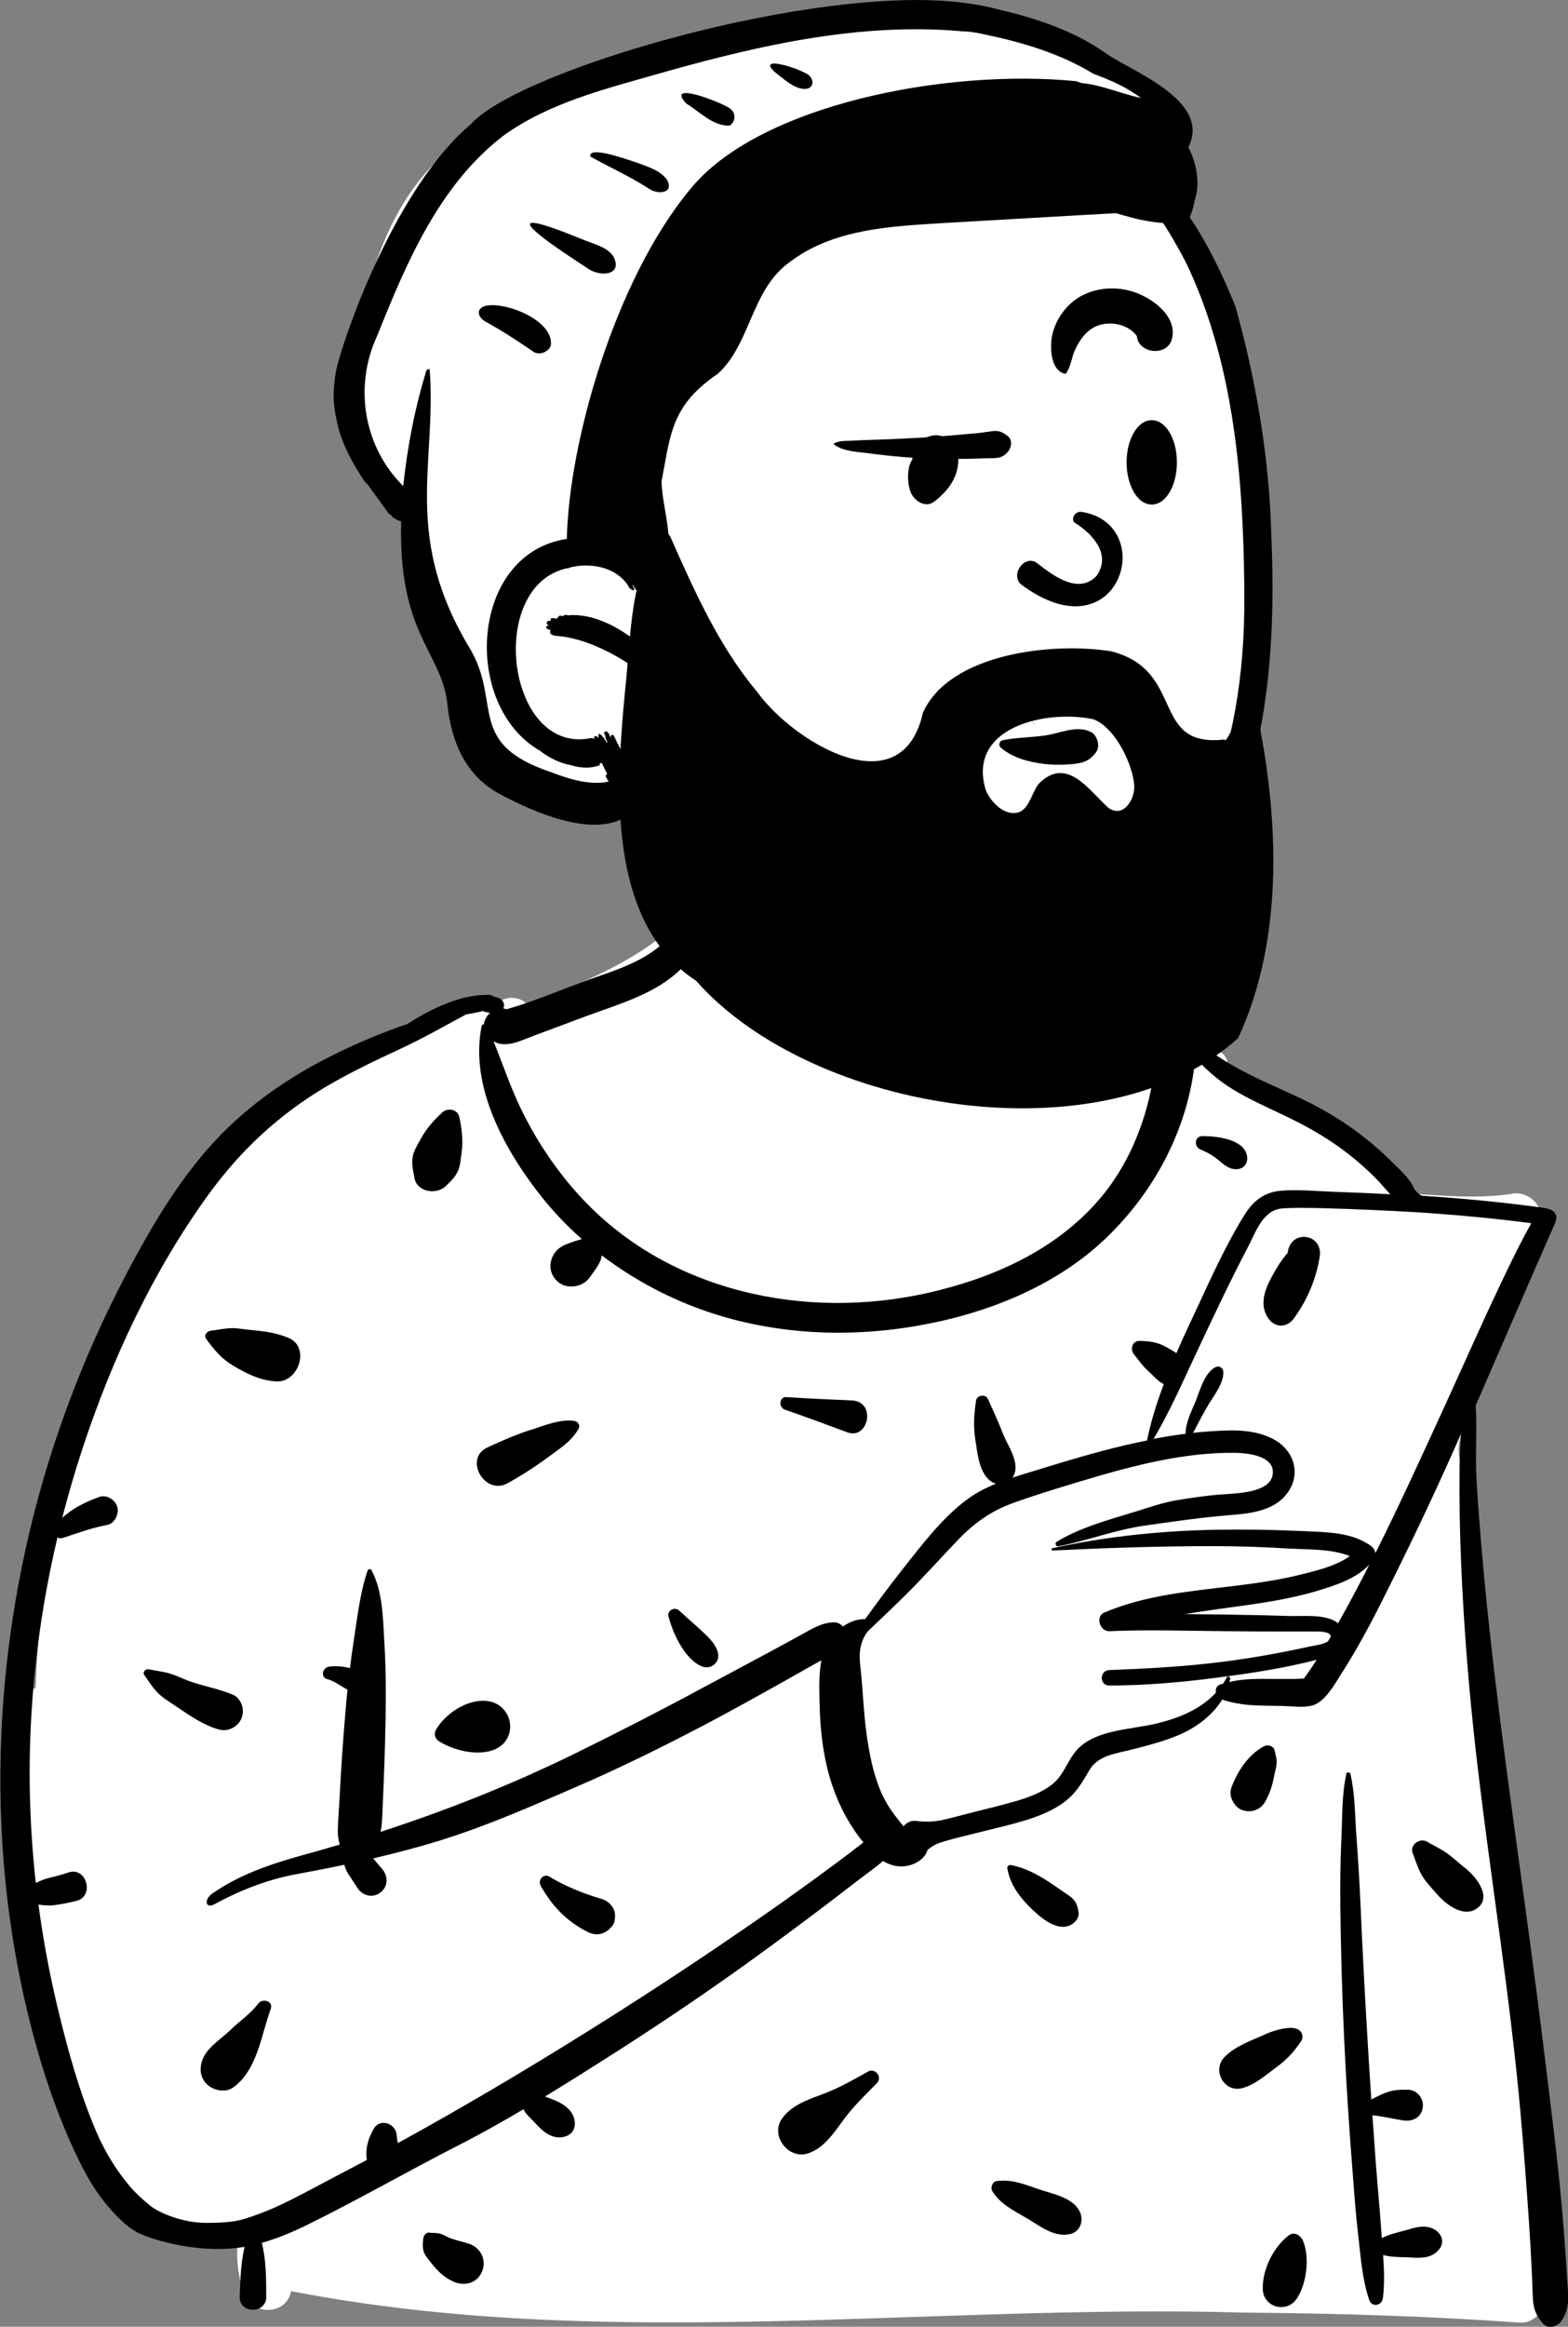 <?xml version="1.0" encoding="UTF-8"?> <svg xmlns="http://www.w3.org/2000/svg" id="Layer_2" data-name="Layer 2" viewBox="0 0 157.76 233.9"><rect x="0" y="0" width="157.76" height="233.9" fill="#808080" stroke="none"/><defs><style> .cls-1 { fill: #fff; } .cls-1, .cls-2 { fill-rule: evenodd; stroke-width: 0px; } </style></defs><g id="Layer_1-2" data-name="Layer 1"><g id="Introduction"><g id="variations"><g id="images"><g id="a-person_bust" data-name="a-person/bust"><g id="body_Device" data-name="body/Device"><path id="_-Background" data-name="🎨-Background" class="cls-1" d="M146.98,147.1c-.66-1.82.31-3.64.84-5.41,1.91-6.12,4-12.23,6.95-17.94,1.12-1.91-.72-4.25-2.85-3.71-3.65.51-7.41.1-11.06-.12-1.34-3.46-4.9-4.89-7.71-6.88-3.19-1.99-6.28-4.27-9.6-6.02-.18-1.65-2.18-2.06-3.4-.88-3.35-2.09-7.38-1.7-10.97-3.07-2.73-4.42-2.94-9.06-3.66-13.32-.32-1.86.02-3.65-1.25-5.31-4.26-6-21.1-8.6-27.31-5.04-3.34-2.09-3.42,1.69-3.95,4.02-.59,1.17-.91,2.49-.81,3.88-3.59,7.5-11.8,10.89-19.16,13.64-.92-.89-2.24-.78-3.12-.04-6.38,1.39-12.56,3.82-17.91,7.63-6.07,1.78-10.34,6.71-13.43,12.01-.34.56-.42,1.13-.32,1.65-9.5,13.94-14.04,30.62-14.68,47.48-6.11,3.67,2.91,36.64,5,43.48,0,0,0,0,0,0,1.36,2.41,2.91,9.29,6.32,8.76,2.34,2.64,6.06,2.12,9.24,2.33-.52,1.98-.26,4.25.35,6.21.73,2.33,4.3,2.41,4.8-.13,31.59,6.14,64.01,1.24,95.96,2.16,9.24.07,18.47.35,27.69,1.01,1.3.09,2.61-1.23,2.52-2.53-1.98-21.09-3.84-48.83-6.06-69.71-.53-4.76-.94-9.58-2.42-14.16Z"></path><path id="_-Ink" data-name="🖍-Ink" class="cls-2" d="M73.52,80.71c.09-.25.46-.21.47.06.15,5.93-1.33,13.17-6.07,17.18-2.43,2.06-5.65,3-8.61,4.08l-.33.12-5.22,1.95c-1.39.52-2.88,1.31-4.1.58.99,2.46,1.82,4.98,3.03,7.35,1.5,2.95,3.32,5.64,5.54,8.09,8.8,9.71,22.72,12.68,35.22,9.83,6.43-1.47,12.7-4.24,17.09-9.31,3.34-3.85,5.25-9.02,5.7-14.12-.13.02-.27.02-.41-.01-1.58-.34-3.18-1.19-4.57-2.02l-.13-.08c-1.34-.81-2.73-1.73-3.69-2.98-.64-.83-1.29-2.6-1.96-5.3-.27-1.52-.53-4.56-.48-6.1,0-.15.65-.23.72-.08.6,1.31.79,4.18,1.25,5.55l.09.27c.49,1.42.91,3.15,1.93,4.3,1.91,2.16,4.8,3.07,7.37,4.16.18-2.44,4.08-2.38,4.03.16,0,.14,0,.28-.01.41.31.17.6.36.88.55l.27.18c1.02.69,2.05,1.35,3.13,1.94,2.1,1.14,4.33,2.04,6.48,3.08,2.18,1.05,4.22,2.29,6.12,3.79.89.7,1.75,1.45,2.56,2.24l.22.22c.77.77,1.78,1.63,2.22,2.65.1.22.58.74.85.76,4.09.27,8.18.65,12.25,1.22,1.05.15,1.47.69,1.08,1.57-1.34,3.02-6.57,15.07-7.97,18.3.16,2.38-.06,5.17.09,7.55.21,3.47.5,6.94.83,10.39,1.2,12.37,3.03,24.68,4.68,37,.83,6.16,1.58,12.34,2.32,18.51.38,3.12.69,6.24.94,9.38.1,1.31.19,2.61.28,3.92l.07,1.16c.1,1.46.32,2.85-.58,4.11-.41.57-1.34.89-1.88.24-.68-.81-.93-1.42-.99-2.48-.05-.82-.06-1.64-.1-2.45-.08-1.77-.18-3.54-.3-5.31-.24-3.54-.51-7.07-.82-10.6-1.09-12.38-3.17-24.66-4.56-37-.7-6.22-1.19-12.46-1.45-18.72-.13-3.13-.18-6.25-.15-9.38.01-1.17.07-2.33.15-3.49-2.07,4.71-4.25,9.37-6.53,13.97l-.54,1.09c-1.44,2.91-2.93,5.83-4.66,8.57l-.3.47c-.7,1.11-1.66,2.87-2.94,3.22-.89.24-1.98.07-2.9.05-.91-.02-1.82-.02-2.73-.06-1.02-.04-1.99-.17-2.97-.44-.16-.04-.32-.09-.46-.15-.99,1.62-2.68,2.86-4.4,3.58-1.38.58-2.82.97-4.27,1.34l-.51.13c-1.55.39-3.33.57-4.2,2.07l-.2.35c-.65,1.11-1.28,2.08-2.35,2.87-1.16.85-2.53,1.39-3.9,1.81-1.4.43-2.84.76-4.26,1.11l-.39.1c-.94.24-1.89.45-2.82.71-.4.11-.8.22-1.19.36-.46.16-.79.4-1.15.67-.32,1.13-1.71,1.75-2.85,1.67-.6-.04-1.14-.24-1.63-.54-.85.73-1.79,1.38-2.66,2.05-1.22.94-2.44,1.88-3.67,2.81-2.54,1.91-5.09,3.8-7.67,5.65-4.58,3.28-9.26,6.41-14.02,9.43-1.98,1.26-3.98,2.51-6,3.74l.22.08.43.16c1.01.38,2.13.99,2.33,2.16.16.93-.37,1.58-1.29,1.69-1.1.14-1.95-.64-2.63-1.38-.3-.33-.64-.63-.93-.97-.12-.14-.21-.3-.29-.46-1.99,1.17-4,2.31-6.05,3.37l-.51.26c-5.07,2.59-10,5.43-15.12,7.95-1.33.66-2.96,1.37-4.65,1.85.45,1.74.44,3.66.45,5.43.01,1.73-2.73,1.72-2.67,0l.03-.83c.05-1.39.13-2.84.46-4.2-4.99.83-9.98-.97-10.91-1.51-1.03-.6-1.96-1.55-2.73-2.44-1.66-1.9-2.81-4.17-3.83-6.45-2.19-4.89-3.73-10.13-4.87-15.36-4.17-19.29-2.38-39.93,4.4-58.42,1.69-4.62,3.69-9.14,5.98-13.49l.28-.54c2.29-4.31,4.83-8.6,8.06-12.26,3.36-3.82,7.51-6.79,12.03-9.09,2.2-1.12,4.47-2.1,6.79-2.96.37-.14.75-.26,1.12-.38,2.42-1.54,5.35-3.01,8.28-2.96.2,0,.36.08.48.19.14.02.28.05.42.1.31.09.64.43.6.79l-.02.12c0,.06-.02.11-.04.17.1.02.21.04.31.08,2.81-.79,5.57-2,8.3-2.98l.62-.22c2.29-.8,4.65-1.59,6.53-3.18,1.87-1.58,3.28-3.63,4.3-5.85,1.25-2.73,1.81-5.69,2.84-8.49ZM129.69,224.7c.56-.41,1.21.07,1.42.58.68,1.68.35,4.29-.62,5.77-1,1.54-3.38.93-3.44-.93-.06-1.94,1.07-4.25,2.64-5.42ZM135.43,178.34c.05-.22.39-.22.44,0,.46,1.97.45,4.09.59,6.11l.02.22c.16,2.23.3,4.46.4,6.69.19,4.39.42,8.78.68,13.17.13,2.18.26,4.35.41,6.53.46-.25.93-.48,1.41-.67.73-.29,1.44-.33,2.22-.32.95,0,1.67.85,1.55,1.78-.14,1.02-1.03,1.45-1.96,1.31-1.03-.16-2.07-.41-3.11-.52.12,1.68.24,3.36.36,5.04.17,2.22.39,4.45.54,6.67.01.21.03.42.05.64.62-.32,1.28-.49,2.03-.69l.19-.05c1.08-.31,2.24-.74,3.25-.01.67.49.81,1.3.25,1.94-.85.98-2.1.79-3.27.74l-.63-.02c-.59-.02-1.14-.06-1.69-.21.1,1.45.15,2.9-.02,4.33-.1.77-1.11.97-1.38.19-.7-2.06-.85-4.28-1.1-6.43-.24-2.01-.39-4.04-.54-6.06l-.05-.61c-.35-4.45-.64-8.9-.84-13.36-.21-4.46-.33-8.92-.38-13.38-.02-2.03.01-4.06.09-6.09l.03-.61c.09-2.08.03-4.29.49-6.34ZM42.59,225.03c.03-.28.26-.64.59-.59.31.04.63.02.94.07.41.07.74.31,1.12.46.62.25,1.29.37,1.92.58,1.19.38,1.83,1.63,1.34,2.8-.52,1.23-1.82,1.51-2.94.99-.88-.41-1.54-1.05-2.14-1.81l-.17-.21c-.26-.32-.55-.68-.65-1.07-.1-.38-.05-.82-.02-1.21ZM100.27,219.26c1.48-.21,2.74.3,4.11.77l.11.04c1.39.48,3.42.81,4.14,2.24.43.86.1,2-.92,2.26-1.6.4-3.04-.77-4.37-1.56l-.07-.04c-1.28-.75-2.6-1.38-3.42-2.68-.22-.35-.03-.97.42-1.03ZM48.65,101.63c-.59.13-1.18.25-1.78.36-2.25,1.21-4.44,2.46-6.76,3.53-2.47,1.14-4.92,2.32-7.27,3.7-4.73,2.79-8.63,6.41-11.86,10.86-5.57,7.68-9.71,16.53-12.67,25.51-.76,2.31-1.44,4.64-2.05,7,1.07-.99,2.33-1.59,3.74-2.11.6-.22,1.35.15,1.65.67.14.23.21.46.2.74-.03.6-.42,1.29-1.07,1.41-1.51.28-2.98.82-4.44,1.3-.22.07-.41.05-.56-.04-1.45,6.13-2.35,12.39-2.67,18.69-.27,5.33-.1,10.7.49,16.03.45-.2.9-.4,1.39-.51.65-.15,1.28-.33,1.91-.54,1.82-.6,2.64,2.4.79,2.86-.69.17-1.39.31-2.09.41-.61.09-1.16.05-1.73-.04.44,3.32,1.05,6.62,1.81,9.87l.17.71c1,4.15,2.16,8.34,3.84,12.26.83,1.92,1.92,3.75,3.27,5.36.66.79,1.4,1.47,2.2,2.11.67.53,2.94,1.69,5.63,1.69s3.42-.25,4.77-.72c2.68-.92,5.23-2.4,7.75-3.71l.26-.14c1.11-.58,2.22-1.16,3.33-1.75-.14-1.13.1-2.07.69-3.12.63-1.13,2.21-.57,2.32.59v.04c.02.26.07.52.12.79,7.39-4.05,14.63-8.39,21.75-12.9,4.59-2.91,9.12-5.91,13.6-8.99,2.24-1.54,4.45-3.11,6.65-4.71,1.15-.84,2.29-1.68,3.43-2.54.47-.36.94-.73,1.41-1.08-.12-.14-.23-.29-.34-.43-1.78-2.32-2.93-5.1-3.5-7.96-.35-1.73-.51-3.52-.56-5.27l-.02-.76c-.04-1.29-.04-2.64.19-3.89-.32.18-.65.35-.98.54-1.18.67-2.36,1.34-3.55,2-2.37,1.33-4.75,2.64-7.15,3.91-4.3,2.25-8.64,4.4-13.1,6.32l-2.17.94c-3.77,1.62-7.56,3.21-11.48,4.42-2.21.68-4.43,1.26-6.67,1.78l.91,1.06c.61.72.62,1.75-.16,2.36-.77.6-1.81.35-2.32-.44l-.94-1.44c-.2-.31-.31-.6-.38-.9-1.03.22-2.07.42-3.1.62l-1.96.37c-2.8.54-5.51,1.61-8.02,2.98-.87.48-1.11-.45-.19-1.09,2.7-1.88,5.84-2.95,9.08-3.85l.16-.04c1.19-.33,2.38-.67,3.56-1.02-.13-.47-.21-.96-.19-1.5.03-1.2.14-2.41.2-3.61.13-2.52.3-5.04.51-7.55.08-.97.16-1.94.26-2.91-.64-.34-1.18-.79-1.89-1.02l-.12-.03c-.76-.2-.5-1.18.17-1.27.61-.08,1.22-.04,1.82.09.09.02.18.04.27.07.11-.9.23-1.8.37-2.69.37-2.36.63-4.84,1.4-7.11.06-.17.31-.23.4-.05,1.12,2.12,1.15,4.73,1.28,7.09l.02.28c.15,2.58.16,5.18.11,7.76-.05,2.66-.14,5.31-.26,7.97-.05,1.07-.05,2.18-.23,3.2,6.64-2.16,13.15-4.74,19.4-7.8,4.41-2.16,8.78-4.4,13.1-6.73,2.16-1.17,4.34-2.31,6.5-3.48.76-.41,1.51-.82,2.27-1.23l1.13-.62c1.06-.58,1.95-1.16,3.18-1.2.37-.01.7.16.93.42.66-.47,1.43-.76,2.24-.75,1.21-1.68,2.45-3.34,3.73-4.97l.95-1.2c1.64-2.08,3.37-4.19,5.46-5.77.93-.71,1.96-1.24,3.03-1.67-.25-.06-.5-.19-.72-.39-1.02-.95-1.16-2.71-1.37-4.03-.22-1.37-.13-2.6.08-3.96.08-.53.96-.64,1.18-.15.45,1.03.93,2.01,1.34,3.05l.12.31c.44,1.17,1.38,2.4,1.32,3.67-.02.35-.13.65-.31.9.9-.3,1.81-.56,2.7-.84,2.82-.87,5.65-1.72,8.53-2.4.77-.18,1.54-.35,2.31-.5.4-1.92.99-3.81,1.69-5.66-.66-.34-1.08-.9-1.65-1.41-.53-.47-.9-1.05-1.35-1.59-.41-.49-.18-1.38.56-1.35h.21c.77.04,1.51.12,2.21.48l.25.13c.34.18.71.38,1.04.62.43-1,.88-1.99,1.34-2.96l.59-1.26c1.53-3.29,3.06-6.71,4.98-9.77.86-1.36,1.99-2.21,3.63-2.34,1.68-.14,3.43.04,5.12.1,1.95.07,3.9.15,5.86.26-.5-.52-.96-1.11-1.46-1.61-.83-.83-1.71-1.62-2.64-2.35-1.83-1.45-3.85-2.64-5.94-3.66-2.09-1.03-4.25-1.92-6.21-3.19-1.24-.8-2.35-1.81-3.37-2.9-.64,6.89-3.96,13.29-8.96,18.09-5.19,4.99-12.36,7.74-19.37,8.9-7.15,1.19-14.62.75-21.46-1.73-3.53-1.28-6.91-3.12-9.93-5.41-.03.2-.07.4-.15.58-.11.25-.23.46-.38.68l-.26.38c-.17.24-.34.48-.52.71-.46.54-1.1.78-1.8.78-1.33,0-2.34-1.31-1.98-2.6.23-.81.71-1.3,1.46-1.62.24-.1.48-.18.72-.27l.18-.06c.25-.08.49-.16.74-.21-1.43-1.26-2.75-2.63-3.94-4.11-3.72-4.64-7.4-11.15-6.15-17.31.02-.11.12-.17.22-.19.07-.43.3-.85.62-1.13-.21-.06-.43-.1-.64-.13ZM87.32,208.25c.74-.41,1.5.56.9,1.17l-.89.9c-.83.83-1.64,1.68-2.35,2.63l-.17.23c-.96,1.31-1.98,2.82-3.56,3.31-1.9.59-3.73-1.73-2.63-3.42.96-1.48,2.81-2.04,4.41-2.65,1.51-.58,2.88-1.38,4.29-2.16ZM25.97,201.42c.43-.57,1.56-.27,1.27.53-.96,2.61-1.35,6.16-3.78,7.9-.78.56-2.01.3-2.66-.34-.73-.73-.76-1.77-.34-2.66.51-1.09,1.77-1.88,2.65-2.71l.08-.08c.95-.92,1.97-1.57,2.79-2.64ZM127.46,204.43c.77-.33,2.79-.98,3.39-.21.03.03.05.06.07.09.15.25.17.61,0,.87-.7,1.05-1.42,1.83-2.41,2.57l-.11.08c-1.08.79-2.09,1.72-3.4,2.08-1.82.5-3.09-1.78-1.81-3.11,1.03-1.07,2.6-1.63,3.97-2.23l.31-.14ZM54.39,189.53c-.3-.55.32-1.23.88-.88,1.61.98,3.48,1.72,5.28,2.25.73.21,1.39.95,1.33,1.75v.12c-.03.28-.07.56-.25.8-.63.82-1.53,1.14-2.49.65-2.14-1.08-3.6-2.6-4.76-4.69ZM101.35,187.86c-.04-.23.13-.41.37-.37,1.36.26,2.61.91,3.78,1.67.63.4,1.23.85,1.85,1.26.77.5,1.06.92,1.17,1.85.08.61-.49,1.17-1.02,1.34-1.43.46-3.06-1.05-4.02-2.03l-.04-.04c-1.01-1.03-1.84-2.25-2.08-3.67ZM142.13,186.26c-.31-.84.76-1.53,1.45-1.12.66.39,1.37.71,1.99,1.15.57.41,1.09.89,1.63,1.33l.27.21c1,.81,2.65,2.8,1.22,3.95-1.36,1.1-3.17-.3-4.08-1.33l-.06-.07c-.53-.61-1.18-1.27-1.56-1.98-.36-.67-.6-1.44-.87-2.15ZM128.69,121.53c-1.71.33-2.4,2.44-3.12,3.81-1.7,3.24-3.26,6.54-4.82,9.85-.48,1.02-.95,2.04-1.43,3.06-.03.08-.07.16-.11.24-.97,2.09-1.97,4.17-3.14,6.15,1.07-.2,2.14-.37,3.22-.51-.05-1.02.64-2.38.99-3.23l.03-.07c.43-1.1.88-2.82,1.98-3.39.37-.19.76.05.79.45.08,1.21-1.1,2.59-1.67,3.61-.35.62-.69,1.24-1.02,1.87-.12.24-.23.47-.36.67.56-.06,1.11-.11,1.67-.15l.36-.02c2.07-.14,4.27-.18,6.14.85,1.74.95,2.62,2.97,1.67,4.81-1.19,2.29-3.8,2.6-6.11,2.78-2.87.23-5.75.65-8.61,1.06-2.95.42-5.73,1.51-8.64,2.07-.27.05-.44-.3-.19-.45,2.29-1.4,5.08-2.16,7.65-2.95l.21-.06c1.39-.43,2.75-.92,4.19-1.16,1.4-.24,2.8-.43,4.21-.57h.14c1.55-.14,5.51-.1,5.34-2.4-.11-1.52-2.58-1.78-3.71-1.8-5.17-.08-10.38,1.29-15.29,2.76l-1.1.33c-2.01.61-4.03,1.23-6,1.94-2.24.8-4,2.06-5.63,3.78-1.81,1.9-3.56,3.85-5.43,5.69-1.18,1.16-2.38,2.3-3.58,3.43-.27.35-.49.74-.64,1.24-.26.84-.2,1.62-.1,2.49.24,2.18.3,4.39.6,6.56.28,2.02.68,4.11,1.51,5.98.33.74.76,1.47,1.25,2.12l.4.52c.17.22.37.47.57.7.3-.36.73-.6,1.23-.54,1.06.13,1.9.1,2.95-.15.81-.19,1.61-.41,2.42-.62,1.58-.4,3.17-.77,4.74-1.23l.27-.08c1.17-.36,2.33-.81,3.3-1.56,1.13-.87,1.47-2.14,2.31-3.23,1.78-2.33,5.63-2.28,8.24-2.92,2.22-.54,4.35-1.4,5.88-3.01l.09-.1c-.07-.29.04-.61.31-.76l.06-.03c.1-.06.22-.08.33-.08.14-.21.28-.43.4-.66.1-.19.36-.05.33.14-.02.11-.05.22-.07.33,1.49-.38,3.12-.31,4.63-.31h1.96c.34-.01.84-.03.89-.05l.05-.02c.12-.05-.05.03.03-.08.09-.12.19-.25.28-.38.32-.45.63-.92.93-1.39-3.28.84-6.68,1.36-10.02,1.79-3.59.47-7.23.79-10.85.79-1,0-.99-1.51,0-1.55,3.84-.15,7.65-.35,11.47-.84,1.97-.25,3.93-.57,5.89-.95.75-.14,1.51-.3,2.26-.46l.56-.12c.35-.08,1.35-.19,1.83-.52.1-.16.19-.33.29-.49-.05-.58-1.51-.5-1.85-.5-.97,0-1.95,0-2.92,0-1.95,0-3.89-.01-5.84-.03-3.89-.03-7.79-.17-11.68,0-.94.04-1.44-1.47-.51-1.87,4.12-1.76,8.68-2.14,13.08-2.68,2.31-.28,4.62-.61,6.88-1.19l.56-.14c1.42-.36,2.99-.81,4.18-1.67-1.8-.73-4.03-.64-5.89-.75h-.14c-2.61-.17-5.22-.25-7.83-.25-5.34,0-10.69.18-16.03.44-.13,0-.16-.21-.03-.23,5.49-1.2,11.06-1.77,16.68-1.86,2.61-.04,5.23,0,7.84.11l.96.04c2.23.1,4.7.12,6.56,1.47.28.21.43.47.46.74,2.5-4.98,4.81-10.07,7.13-15.13,1.8-3.93,3.54-7.89,5.4-11.79l.6-1.26c.81-1.68,1.64-3.37,2.56-4.99-3.44-.46-6.91-.78-10.37-1.03-3.16-.22-13.46-.72-14.98-.42ZM127.16,175.55c.39-.22.99-.04,1.09.44.07.36.2.76.2,1.13,0,.44-.16.92-.24,1.35-.19.99-.43,1.8-.94,2.69-.32.55-.95.93-1.6.92-.51-.01-.96-.15-1.31-.54-.42-.47-.7-1.16-.48-1.8.6-1.66,1.7-3.32,3.27-4.19ZM43.86,173.89c.92-1.61,3.1-3.05,5-2.91,2.85.21,3.44,4.06.67,4.98-1.65.55-3.92-.01-5.37-.92-.39-.24-.53-.75-.3-1.15ZM14.52,168.39c-.21-.3.14-.65.45-.58.69.15,1.43.22,2.11.42.69.21,1.36.56,2.05.8,1.44.5,2.97.76,4.36,1.36.56.24.99,1.05.94,1.64v.14c-.04.29-.09.55-.26.82-.44.72-1.32,1.1-2.15.87-1.53-.41-3.03-1.47-4.34-2.35l-.24-.16c-.57-.38-1.19-.77-1.65-1.26-.48-.51-.88-1.14-1.27-1.71ZM67.26,162.54c-.18-.64.61-1.06,1.08-.63.92.86,1.89,1.66,2.79,2.54l.06.06c.65.65,1.59,1.9.75,2.74-1.08,1.08-2.58-.52-3.15-1.35-.73-1.06-1.17-2.12-1.52-3.36ZM137.78,157.28c-1.37,1.45-3.47,2.11-5.33,2.67-2.2.65-4.46,1.04-6.73,1.37-2.19.31-4.37.59-6.52.94,1.63.02,3.26.03,4.89.06,1.88.03,3.75.07,5.63.13,1.37.04,2.97-.15,4.27.36.23.09.45.22.64.37,1.09-1.94,2.14-3.91,3.15-5.9ZM53.45,143.73c1.43-.45,2.77-1.06,4.28-.9.4.04.69.43.47.82-.72,1.26-1.88,1.97-3.03,2.82l-.1.07c-1.26.93-2.6,1.79-3.97,2.55-2.35,1.32-4.46-2.46-2.08-3.57,1.43-.67,2.93-1.32,4.43-1.8ZM79.14,140.45c2.18.14,4.36.24,6.55.33,2.53.1,1.68,4-.43,3.21-2.09-.78-4.18-1.55-6.29-2.28-.64-.22-.59-1.28.13-1.27h.04ZM23.15,133.52c.57-.04,1.14.08,1.7.14l.6.06c1.24.12,2.41.28,3.59.78,2.19.93,1.01,4.45-1.18,4.37-1.62-.06-3.01-.76-4.38-1.57-1.2-.71-1.93-1.6-2.74-2.71-.27-.37.11-.78.47-.82.64-.07,1.29-.21,1.94-.25ZM132.78,126.33c-.36,2.26-1.26,4.38-2.61,6.22-.68.93-1.87.96-2.55,0-.95-1.36-.37-2.92.35-4.22l.21-.38c.32-.57.82-1.41,1.38-1.99v-.06c.31-2.37,3.59-1.89,3.22.43ZM44.49,111.83c.54-.49,1.55-.34,1.72.46.25,1.12.4,2.38.24,3.51-.09.61-.12,1.31-.36,1.88-.26.62-.76,1.09-1.23,1.55-.94.92-2.92.62-3.17-.84l-.03-.18c-.13-.69-.29-1.43-.1-2.11.14-.52.46-1.04.72-1.52l.06-.1c.52-.98,1.34-1.91,2.17-2.65ZM120.98,114.21h.2c1.52.03,4.3.4,4.31,2.28,0,.44-.32.9-.76,1-.91.21-1.49-.33-2.14-.87-.53-.44-1.15-.8-1.79-1.05-.69-.28-.65-1.36.18-1.36Z"></path></g><g id="head_mono_hat-beanie" data-name="head/mono/hat-beanie"><path id="Path" class="cls-1" d="M89.19,1.65c9.59,0,21.1,4.65,22.08,4.74h.03c.51,0,2.53,1.53,6.03,4.6l-3.8,7.41.31.29c1.47,1.41,2.73,2.7,3.72,3.71,8.1,8.28,9.55,40.77,7.64,52.1-1.91,11.33-5.44,22.42-21.89,22.42s-34.75-9.89-37.57-12.97c-1.88-2.05-3.99-3.04-6.33-2.95-.1-.12-.19-.24-.29-.36l-.34-.05c-3.24-.47-5.57-1.1-6.97-1.9-2.74-1.55-5.76-9.71-5.76-11.51s-4.5-14.72-4.59-16.09v-.04c0-1.14-5.88-6.41-5.88-8.08s-1.19-1.57,0-7.46l.34-1.73c1.26-6.27,3.73-16.65,13.14-21.16C59.4,7.67,79.5,1.65,89.19,1.65Z"></path><path id="_-Ink-2" data-name="🖍-Ink" class="cls-2" d="M47.46,12.39C52.62,6.92,81.9-1.55,96.72.25l.44.06c1.18.15,2.35.38,3.5.69,3.72.87,7.56,2.18,10.63,4.38,2.56,1.8,10.65,4.73,8.27,9.43.88,1.67,1.21,3.74.62,5.39-.08.57-.25,1.09-.48,1.64,1.89,2.79,3.38,5.94,4.59,8.94,2.12,7.54,3.43,15.4,3.62,23.09.64,14.62-.96,32.09-13.7,41.55-7.69,5.99-19.75,6.19-28.39-1.24-.49-.58-2.8-2.15-2.03-2.42.23.24.46.48.7.71-.01-.03-.01-.05,0-.08l-.23-.2c-.42-.39-.98-.96-.35-.85.03.03.06.06.09.09.13.08.23.15.31.21l.04.03h-.01c-.36-.4-.58-.79-.04-.54l.07.03c.24.25.48.49.73.73,0-.03,0-.06.02-.09l-.23-.22c-.23-.22-.19-.22-.08-.4-.48-.67.42-.27.48-.01.56-.13,1.05.92,1.42,1.05,15.85,12.19,38.85,1.37,38.48-32.58v-.66c-.11-10.86-1.03-22.02-5.52-31.85-.44-.95-.93-1.87-1.46-2.76-.37-.67-.77-1.32-1.19-1.95-1.19-.1-2.37-.31-3.53-.65-.4-.1-.79-.21-1.19-.34-5.76.31-11.39.66-17.16.98l-1.8.11c-4.89.31-9.95.82-13.9,3.84-3.87,2.75-3.89,8.19-7.21,11.21-4.73,3.21-4.76,6.1-5.67,10.83.07,3.56,2.54,8.74-2,10.24.77,1.09-.3.57-.39.18,0,0-.02,0-.02,0,.68,1.27-.32.47-.41.06-.05-.01-.11-.05-.16-.11.69,1.11-.42.33-.36.13-1.33-2.04-4.06-2.36-5.99-1.82-.02.07-.11.08-.16.04-8.19,1.77-6.08,18.73,2.32,17.09.36-.07.35.1.42.12-.19-.51.35-.3.35-.19h.03s.02,0,.04,0c-.19-1.04.87.47.78.53.03-.02.07-.03.1-.03l-.04-.1c-.18-.47-.16-.27-.16-.54-.13-.33-.14-.19-.11-.4.46-.36.6.73.75.81-.26-.37-.05-.67.2-.47,1.89,3.98,4.33,7.71,7.49,10.65.35.27.69.54,1.06.79,1.34,1.17,3.4,1.92,4.66,2.96,0,.02,0,.04-.02.06l.03.03h0l.03.03.44.21c.13.11.24.23.35.37.11.13.21.27.29.41.04.18-.05.25-.22.18-.08-.03-.15-.06-.22-.08,0,0,0,.01.01.01.02.04.19.42,0,.36h-.02c-.11-.05-.21-.09-.31-.13.12.15.23.32.33.46.11.11.17.24.2.38,0,.08-.05.12-.13.1-.12-.04-.25-.08-.37-.13l.03.07c.09.17.21.46,0,.36-.19-.06-.37-.12-.55-.2-.02.03-.04.04-.1.01-.57-.2-1.12-.45-1.65-.75-.46-.34-.93-.67-1.4-1.01-.44-.26-.86-.56-1.27-.89-2.71-1.75-5.08-3.97-6.96-6.45-3.15,2.72-9.44.12-13.33-2.01-3.44-1.91-4.79-5.43-5.14-9.23-.73-5.12-4.91-6.87-4.62-18.09,0,0-.01,0-.02,0-.15-.04-.3-.1-.44-.18-.14-.07-.28-.15-.41-.25l-.16-.22h0c-.08-.04-.15-.09-.21-.14l-.03.04c-.09.11-.03-.06-.02-.09l-.27-.37c-.64-.88-1.35-1.87-1.93-2.66l-.02.03s-.02.04-.01.05c-1.37-1.97-2.66-4.35-3.02-6.65-.42-1.77-.26-3.6.11-5.24,1.58-5.75,6.76-18.76,13.56-24.34ZM84.63,91.92l-.09-.08.08.09s.08.09.15.14c0-.01,0-.03,0-.05-.04-.03-.09-.07-.13-.11ZM96.65,3.13c-10.05-.86-19.93,1.35-29.52,4.03l-.66.19c-5.45,1.56-11.22,2.96-15.82,6.29-6.44,4.93-9.76,12.77-12.66,20.02-2.53,5.38-1.24,11.45,2.58,15.2.4-3.73,1.07-7.36,2.13-10.95.22-.56.05-.75.53-.82.72,9.69-2.82,16.85,4.18,28.33,3.04,5.42-.48,9.38,8.11,12.23l.23.09c1.79.67,3.74,1.21,5.49.83l-.16-.26c-.16-.26-.21-.39.02-.5,0-.01-.01-.03-.02-.04-.19-.36-.37-.72-.54-1.08-.07.02-.14.04-.21.06.05.09.05.18-.08.21-.47.16-.96.23-1.45.2h-.11c-.56-.04-.91-.14-1.23-.24-.1-.02-.21-.03-.31-.06-1.02-.23-2.09-.8-2.79-1.37-7.94-4.51-7.12-19.86,2.67-21.31.2-9.66,4.8-25.97,12.42-35.17,6.89-8.47,25.72-12.14,38.81-10.85.19.06.38.13.57.19,2.02.18,3.95,1.08,5.97,1.5-1.45-1.09-3.1-1.81-4.79-2.43-3.38-2.07-7.25-3.19-11-3.97-.78-.19-1.56-.3-2.36-.31ZM56.58,61.94c.53-.29.47,0,.59-.09,3.78-.31,7.86,3,9.98,5.77-.17.17-.62-.34-.7-.42-.01.01-.02.02-.04.02l.06.08c.86,1.23-.84-.22-1-.52-.03.01-.06.02-.09.02.13.13.55.48.62.72l.11.09c1.03.88.94,1.54-.22.29.03.06.04.11.02.15l.04.03c.57.4,1.05,1.52-.15.37.12.84-1.19-.78-1.23-.77-2.27-1.79-5.62-3.52-8.48-3.75h-.1c-.52-.08-.77-.23-.59-.58-.64-.15-.49-.47-.19-.46-.45-.3-.05-.58.22-.47-.18-.5.55-.17.61-.24.38-.58.48-.1.54-.25ZM48.65,30.81c1.82-.67,7.19,1.33,6.76,3.97-.26.61-1.1.95-1.69.61l-.77-.52c-1.35-.9-2.56-1.69-4-2.48-.79-.39-1.12-1.22-.29-1.58ZM58.99,26.89l-.7-.46c-3.79-2.48-9.14-6.24.35-2.35,1.08.46,2.52.74,3.11,1.77.93,1.9-1.51,2.03-2.76,1.04ZM59.41,15.76c-.3-1.15,3.48.2,4.58.56l.17.06c1.07.4,2.3.77,2.94,1.69.75,1.28-.77,1.54-1.71.96-1.93-1.26-4.04-2.21-5.98-3.28ZM69.03,10.39c-2.13-2.32,3.57-.1,4.42.52l.02.02c.64.45.51,1.41-.09,1.7-1.7.03-2.95-1.39-4.36-2.24ZM78.72,7.84c-3.38-2.43,1.07-1.28,2.62-.32,1.06.93-.03,2.5-2.62.32Z"></path></g><g id="face_Suspicious" data-name="face/Suspicious"><path id="_-Ink-3" data-name="🖍-Ink" class="cls-2" d="M105.13,73.94c1.52-.21,3.15-1.07,4.6-.37.68.33,1,1.44.54,2.06-.7.95-1.42,1.1-2.56,1.2-.85.07-1.71.07-2.56-.02l-.22-.03c-1.51-.2-3.09-.62-4.26-1.64-.24-.21-.12-.66.19-.72,1.39-.29,2.85-.28,4.26-.48ZM103.34,70.44s.02-.01.02,0c.04.87.28,1.67.73,2.41,0,.01-.01.02-.02,0-.45-.74-.7-1.55-.73-2.42ZM108.13,52.55c1.52.92,3.82,3.07,2.19,5.35-1.92,2.01-4.68-.3-6.04-1.34-1.26-.81-2.68,1.27-1.51,2.22,9.84,7.28,13.83-5.99,6.13-7.31-.85-.15-1.16.8-.77,1.08ZM115.88,42.24c.36,0,.7.12,1.01.34.31.22.58.54.81.94.44.76.71,1.8.71,2.96s-.27,2.2-.71,2.96c-.23.4-.51.72-.81.94-.31.22-.65.34-1.01.34s-.7-.12-1.01-.34c-.31-.22-.58-.54-.81-.94-.44-.76-.71-1.8-.71-2.96s.27-2.2.71-2.96c.23-.4.51-.72.81-.94.31-.22.65-.34,1.01-.34ZM99.4,43.42l.13-.03c.78-.14,1.18-.09,1.86.44.51.4.37,1.19,0,1.61-.64.73-1.26.6-2.13.63h-.06c-.73.03-1.45.05-2.18.06-.2,0-.4,0-.6,0,.02,1.84-1.04,3.24-2.43,4.3-.9.69-2.04-.11-2.37-.96-.27-.71-.32-1.58-.19-2.36.05-.29.16-.6.32-.86l.05-.07v-.1s0-.05,0-.07c-1.3-.08-2.58-.21-3.87-.37l-.43-.06c-1.1-.15-2.71-.19-3.6-.91-.03-.02-.02-.07.01-.09.49-.26.99-.25,1.53-.27h.08c.59-.03,1.19-.06,1.78-.08l.59-.02c1.52-.04,3.04-.12,4.56-.2.26-.01.53-.03.79-.05.28-.12.57-.19.86-.2.24-.01.47.02.69.09.56-.04,1.11-.09,1.66-.14l.55-.05c.78-.07,1.6-.11,2.38-.26ZM109.01,29.64c1.67-.82,3.71-.84,5.43-.16l.11.05c1.74.72,3.84,2.39,3.38,4.47-.42,1.9-3.4,1.58-3.55-.22-.96-1.33-3.12-1.63-4.48-.78-.82.51-1.39,1.38-1.77,2.25-.33.74-.39,1.66-.9,2.31-.02.02-.05.02-.07.02-1.51-.35-1.54-2.74-1.29-3.91.37-1.69,1.57-3.27,3.13-4.03Z"></path></g><g id="facial-hair_Full-3" data-name="facial-hair/Full-3"><path id="_-Ink-4" data-name="🖍-Ink" class="cls-2" d="M111.55,81.24c-1.97-1.75-4.17-5.28-7-2.49-.7.79-.98,2.56-2.05,2.9-1.42.46-2.83-1.04-3.31-2.2-1.98-6.41,6.2-8.17,10.87-7.13,2.28.94,3.95,4.7,4.06,6.67.07,1.32-1.05,3.26-2.56,2.25M126.39,71.36c-.02-.09-.05-.16-.08-.23-.87-.33-1.56,0-1.98.63.01.16.06.31.09.47-.33.69-.62,1.55-1.07,2.15-.09,0-.18,0-.27-.03-7.38.77-3.77-6.95-11.26-8.87-5.78-.95-16.24.14-18.96,6.16-2.15,9.62-13.09,2.92-16.68-2.09-3.83-4.55-6.31-10.12-8.7-15.51-.5-1.14-2.08-.33-1.91.77-2.21,4.43-2.14,9.76-2.68,14.61-.93,9.69-1.84,23.27,7.16,29.19,11.72,13.26,41,17.93,54.52,5.75,4.68-10.07,4.1-22.35,1.83-33.01"></path></g></g></g></g></g></g></svg> 